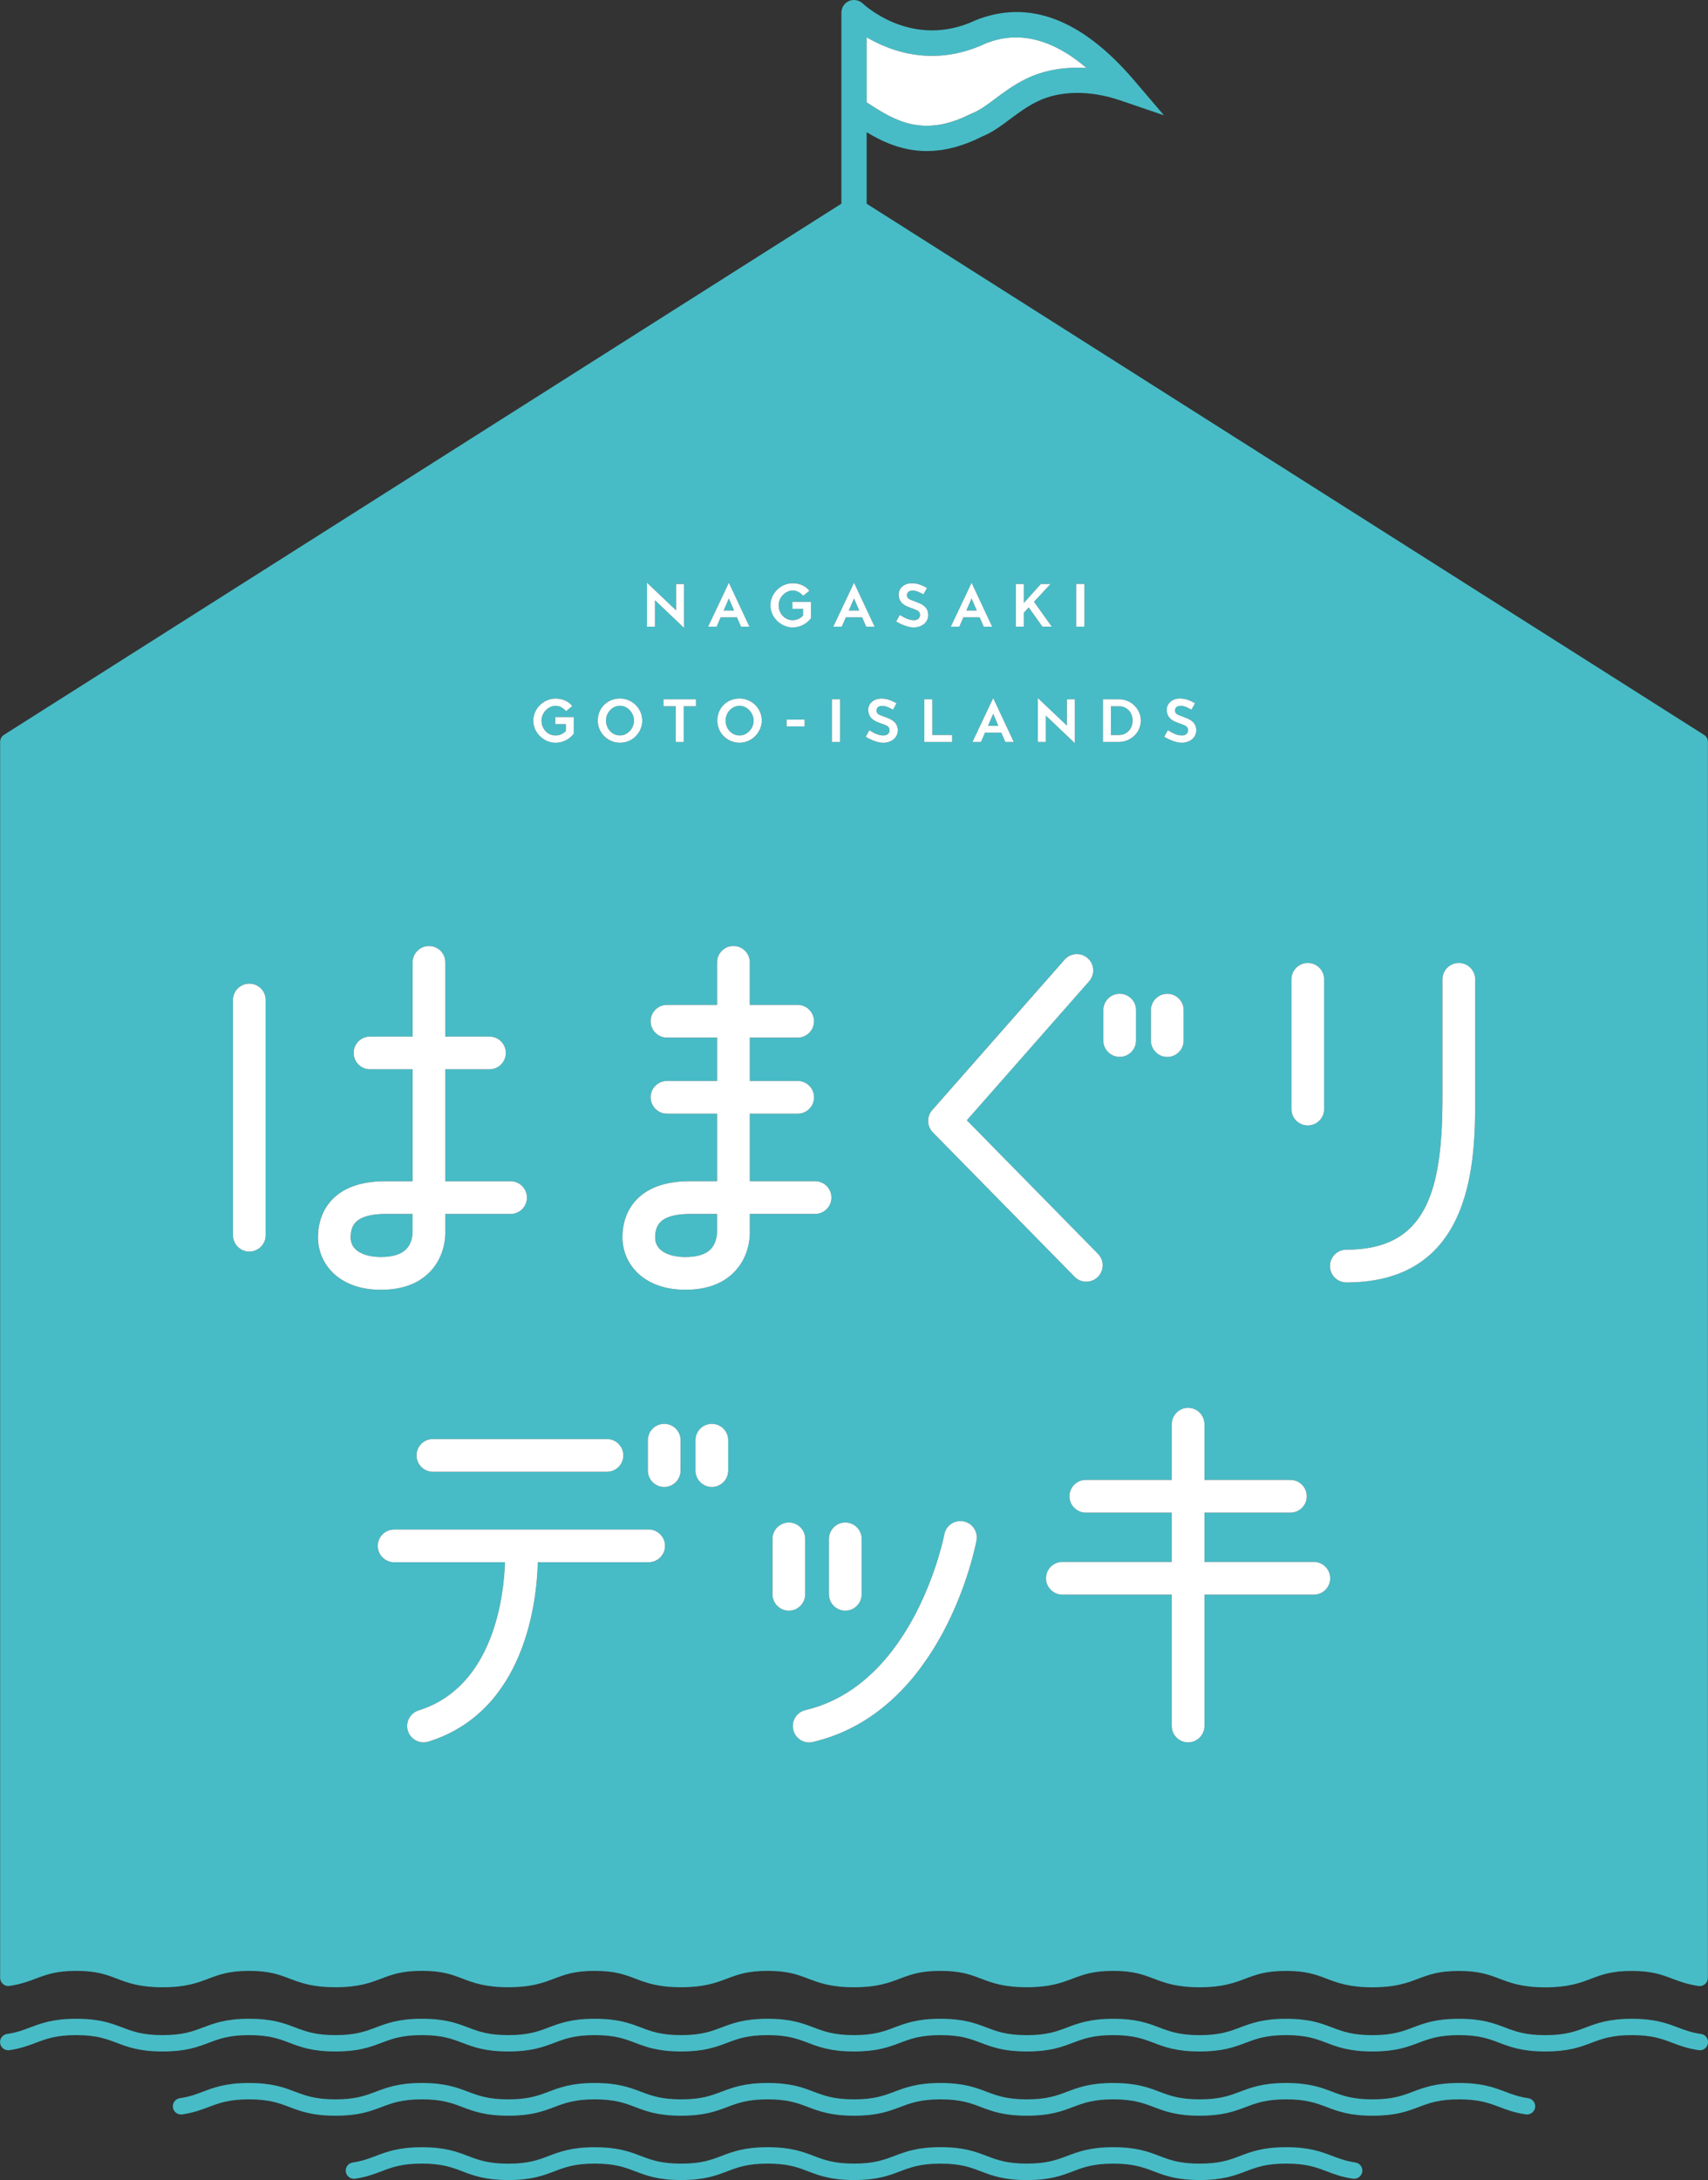 <svg xmlns="http://www.w3.org/2000/svg" id="_&#x30EC;&#x30A4;&#x30E4;&#x30FC;_1" data-name="&#x30EC;&#x30A4;&#x30E4;&#x30FC; 1" viewBox="0 0 500 638"><rect x="0" y="0" width="500" height="638" fill="#333333" stroke="none"/><defs><style> .cls-1 { fill: #fff; } .cls-2 { fill: #47bcc6; } </style></defs><path class="cls-2" d="M181.5,215.24c2.1,0,4.1-1.93,4.1-4.36,0-2.23-1.91-4.33-4.1-4.33s-4.1,1.87-4.1,4.33,1.82,4.36,4.1,4.36Z"></path><path class="cls-2" d="M212.4,210.89c0,2.41,1.82,4.36,4.1,4.36,2.1,0,4.1-1.93,4.1-4.36,0-2.23-1.91-4.33-4.1-4.33s-4.1,1.87-4.1,4.33Z"></path><polygon class="cls-2" points="213.37 175.16 211.84 178.69 214.88 178.69 213.37 175.16"></polygon><path class="cls-2" d="M209.9,360.15v-4.86h-7.47c-.17,0-.33,0-.49,0-4.09,0-7.02.8-8.57,2.33-1.05,1.03-1.58,2.56-1.58,4.55,0,4.22,4.56,5.73,8.83,5.73,3.49,0,6.02-.8,7.51-2.37,1.92-2.03,1.79-5.02,1.79-5.05v-.32Z"></path><polygon class="cls-2" points="284.42 175.16 282.89 178.69 285.93 178.69 284.42 175.16"></polygon><polygon class="cls-2" points="290.75 208.91 289.22 212.43 292.26 212.43 290.75 208.91"></polygon><path class="cls-2" d="M331.56,210.89c0-2.43-1.73-4.19-3.92-4.19h-2.43v8.4h2.43c2.14,0,3.92-1.84,3.92-4.21Z"></path><polygon class="cls-2" points="250.01 175.16 248.48 178.69 251.52 178.69 250.01 175.16"></polygon><path class="cls-2" d="M2.43,581.23c.11,0,.23,0,.35-.03,3.29-.48,5.55-1.33,7.74-2.16,3.04-1.15,5.92-2.24,11.8-2.24s8.76,1.09,11.8,2.24c3.31,1.26,6.74,2.56,13.51,2.56s10.19-1.3,13.5-2.56c3.04-1.15,5.91-2.24,11.79-2.24s8.76,1.09,11.8,2.24c3.31,1.26,6.73,2.55,13.49,2.55s10.19-1.3,13.5-2.56c3.04-1.15,5.91-2.24,11.8-2.24s8.76,1.09,11.8,2.24c3.31,1.26,6.73,2.56,13.5,2.56s10.18-1.3,13.49-2.55c3.04-1.15,5.91-2.24,11.8-2.24s8.77,1.09,11.81,2.24c3.31,1.26,6.73,2.55,13.49,2.55s10.18-1.3,13.5-2.55c3.04-1.15,5.92-2.24,11.81-2.24s8.75,1.09,11.79,2.24c3.31,1.26,6.74,2.56,13.5,2.56s10.19-1.3,13.51-2.56c3.04-1.15,5.91-2.24,11.79-2.24s8.76,1.09,11.8,2.24c3.31,1.26,6.73,2.55,13.48,2.55s10.18-1.3,13.49-2.55c3.04-1.15,5.91-2.24,11.8-2.24s8.75,1.09,11.79,2.24c3.31,1.26,6.74,2.56,13.5,2.56s10.19-1.3,13.5-2.55c3.04-1.15,5.92-2.24,11.81-2.24s8.76,1.09,11.8,2.24c3.31,1.26,6.74,2.56,13.5,2.56s10.19-1.3,13.5-2.55c3.04-1.15,5.92-2.24,11.8-2.24s8.76,1.09,11.8,2.24c3.31,1.26,6.74,2.56,13.5,2.56s10.2-1.3,13.51-2.56c3.04-1.15,5.92-2.24,11.8-2.24s8.76,1.09,11.81,2.24c2.19.83,4.45,1.68,7.74,2.16.11.02.23.03.34.03.57,0,1.13-.21,1.57-.59.53-.46.83-1.12.83-1.81V217.1c0-.82-.42-1.59-1.11-2.02L253.7,59.62v-20.92c4.8,2.87,10.52,5.51,17.61,5.51,4.74,0,10.08-1.18,16.17-4.25,3.01-1.21,5.53-3.1,8.2-5.09,2.42-1.81,4.92-3.68,8-5.18,6.55-3.22,15.41-3.34,24.3-.3l12.75,4.35-8.75-10.25c-15.29-17.92-30.86-23.84-46.47-17.52-18.3,8.58-32.35-4.39-32.96-4.96-.02-.01-.04-.02-.05-.03-.33-.31-.72-.55-1.15-.72-.04-.02-.09-.03-.13-.04-.38-.13-.79-.22-1.22-.22-.02,0-.03,0-.05,0-.03,0-.07,0-.1,0-.46.02-.9.11-1.3.29-.01,0-.02.01-.03.02-.44.19-.83.47-1.16.81,0,0-.01,0-.02.01-.01.01-.02.03-.03.04-.31.33-.57.73-.74,1.16-.01.04-.02.07-.03.11-.14.39-.23.8-.23,1.24v55.93L1.15,215.07c-.69.44-1.11,1.2-1.11,2.02v361.74c0,.7.3,1.36.83,1.81.44.38,1,.59,1.57.59ZM189.89,457.22h-32.45c-.28,11.28-3.61,43.62-32.02,52.5-.48.15-.96.22-1.43.22-2.04,0-3.93-1.31-4.58-3.36-.79-2.53.62-5.22,3.15-6,22.09-6.9,24.96-33.81,25.27-43.35h-32.45c-2.65,0-4.79-2.15-4.79-4.79s2.15-4.79,4.79-4.79h74.51c2.65,0,4.79,2.15,4.79,4.79s-2.15,4.79-4.79,4.79ZM121.92,425.94c0-2.65,2.15-4.79,4.79-4.79h50.96c2.65,0,4.79,2.15,4.79,4.79s-2.15,4.79-4.79,4.79h-50.96c-2.65,0-4.79-2.15-4.79-4.79ZM199.25,430.39c0,2.65-2.15,4.79-4.79,4.79s-4.79-2.15-4.79-4.79v-8.9c0-2.65,2.15-4.79,4.79-4.79s4.79,2.15,4.79,4.79v8.9ZM213.19,430.39c0,2.65-2.15,4.79-4.79,4.79s-4.79-2.15-4.79-4.79v-8.9c0-2.65,2.15-4.79,4.79-4.79s4.79,2.15,4.79,4.79v8.9ZM226.12,466.59v-16.22c0-2.65,2.15-4.79,4.79-4.79s4.79,2.15,4.79,4.79v16.22c0,2.65-2.15,4.79-4.79,4.79s-4.79-2.15-4.79-4.79ZM285.86,450.83c-.38,2.04-9.76,49.99-47.88,58.98-.37.09-.74.13-1.1.13-2.17,0-4.14-1.49-4.66-3.69-.61-2.58.99-5.16,3.56-5.77,32.11-7.58,40.58-50.97,40.66-51.41.49-2.6,3-4.32,5.59-3.83,2.6.49,4.32,2.99,3.83,5.59ZM242.65,466.59v-16.22c0-2.65,2.15-4.79,4.79-4.79s4.79,2.15,4.79,4.79v16.22c0,2.65-2.15,4.79-4.79,4.79s-4.79-2.15-4.79-4.79ZM394.1,365.74c23.44,0,28.15-17.06,28.15-44.59v-34.54c0-2.65,2.15-4.79,4.79-4.79s4.79,2.15,4.79,4.79v34.54c0,17.59,0,54.18-37.74,54.18-2.65,0-4.79-2.15-4.79-4.79s2.15-4.79,4.79-4.79ZM378.05,286.61c0-2.65,2.15-4.79,4.79-4.79s4.79,2.15,4.79,4.79v37.97c0,2.65-2.15,4.79-4.79,4.79s-4.79-2.15-4.79-4.79v-37.97ZM352.61,416.81v16.3h25.16c2.65,0,4.79,2.15,4.79,4.79s-2.15,4.79-4.79,4.79h-25.16v14.42h32.02c2.65,0,4.79,2.15,4.79,4.79s-2.15,4.79-4.79,4.79h-32.02v38.44c0,2.65-2.15,4.79-4.79,4.79s-4.79-2.15-4.79-4.79v-38.44h-32.02c-2.65,0-4.79-2.15-4.79-4.79s2.15-4.79,4.79-4.79h32.02v-14.42h-25.15c-2.65,0-4.79-2.15-4.79-4.79s2.15-4.79,4.79-4.79h25.15v-16.3c0-2.65,2.15-4.79,4.79-4.79s4.79,2.15,4.79,4.79ZM322.97,304.52v-8.9c0-2.65,2.15-4.79,4.79-4.79s4.79,2.15,4.79,4.79v8.9c0,2.65-2.15,4.79-4.79,4.79s-4.79-2.15-4.79-4.79ZM346.46,212.15l-1.93-.72c-1.96-.72-2.98-1.87-2.98-3.69,0-2,1.74-3.31,3.86-3.31,1.66,0,3.02.59,4.43,1.37l-1.04,1.89c-1.51-.83-2.34-1.13-3.15-1.13-1.37,0-1.69.84-1.69,1.37s.25,1.03,1.01,1.31l2.43.95c2,.77,2.8,1.94,2.8,3.51,0,2.27-1.96,3.67-4.32,3.67-1.36,0-3.4-.72-5.07-1.75l1.06-1.91c1.76,1.1,2.99,1.53,4.1,1.53,1.21,0,1.82-.72,1.82-1.55s-.58-1.28-1.33-1.55ZM336.92,295.62c0-2.65,2.15-4.79,4.79-4.79s4.79,2.15,4.79,4.79v8.9c0,2.65-2.15,4.79-4.79,4.79s-4.79-2.15-4.79-4.79v-8.9ZM322.87,204.65h4.77c3.38,0,6.33,2.79,6.33,6.24s-2.71,6.15-6.33,6.26h-4.77v-12.5ZM315.05,170.9h2.41v12.5h-2.41v-12.5ZM318.39,280.42c1.99,1.75,2.18,4.78.43,6.76l-35.8,40.68,38.39,39.09c1.85,1.89,1.83,4.92-.06,6.78-.93.92-2.15,1.37-3.36,1.37s-2.48-.48-3.42-1.43l-41.51-42.27c-1.76-1.79-1.84-4.64-.18-6.53l38.74-44.02c1.75-1.99,4.78-2.18,6.76-.43ZM312.32,204.65h2.34v12.86l-8.51-8.08v7.72h-2.34v-12.86l8.51,8.08v-7.72ZM297.39,170.9h2.34v5.54l4.98-5.54h2.83l-4.84,5.22,5.2,7.29h-2.74l-4.01-5.61-1.42,1.53v4.08h-2.34v-12.5ZM296.78,217.15h-2.48l-1.19-2.73h-4.75l-1.19,2.73h-2.5l6.08-12.86,6.03,12.86ZM284.42,170.54l6.03,12.86h-2.48l-1.19-2.73h-4.75l-1.19,2.73h-2.5l6.08-12.86ZM278.73,215.1v2.05h-8.13v-12.5h2.34v10.45h5.79ZM267.98,178.4l-1.93-.72c-1.96-.72-2.98-1.87-2.98-3.69,0-2,1.74-3.31,3.86-3.31,1.66,0,3.02.59,4.43,1.37l-1.04,1.89c-1.51-.83-2.34-1.13-3.15-1.13-1.37,0-1.69.84-1.69,1.37s.25,1.03,1.01,1.31l2.43.95c2,.77,2.8,1.94,2.8,3.51,0,2.27-1.96,3.67-4.32,3.67-1.36,0-3.4-.72-5.07-1.75l1.06-1.91c1.76,1.1,2.99,1.53,4.1,1.53,1.21,0,1.82-.72,1.82-1.55s-.58-1.28-1.33-1.55ZM262.46,205.8l-1.04,1.89c-1.51-.83-2.34-1.13-3.15-1.13-1.37,0-1.69.84-1.69,1.37s.25,1.03,1.01,1.31l2.43.95c2,.77,2.8,1.94,2.8,3.51,0,2.27-1.96,3.67-4.32,3.67-1.36,0-3.4-.72-5.07-1.75l1.06-1.91c1.76,1.1,2.99,1.53,4.1,1.53,1.21,0,1.82-.72,1.82-1.55s-.58-1.28-1.33-1.55l-1.93-.72c-1.96-.72-2.98-1.87-2.98-3.69,0-2,1.74-3.31,3.87-3.31,1.66,0,3.02.59,4.43,1.37ZM253.7,10.92c7.16,4.21,19.82,8.83,34.77,1.83,9.55-3.86,19.47-1.46,29.59,7.14-6.42-.41-12.53.65-17.64,3.16-3.69,1.81-6.6,3.98-9.16,5.9-2.41,1.8-4.49,3.35-6.65,4.2l-.33.15c-14.19,7.22-22.54,1.91-30.57-3.34V10.92ZM250.01,170.54l6.03,12.86h-2.48l-1.19-2.73h-4.75l-1.19,2.73h-2.5l6.08-12.86ZM243.52,204.65h2.41v12.5h-2.41v-12.5ZM233.5,316.35c2.65,0,4.79,2.15,4.79,4.79s-2.15,4.79-4.79,4.79h-14.01v19.76h19.1c2.65,0,4.79,2.15,4.79,4.79s-2.15,4.79-4.79,4.79h-19.1v4.72c.07,1.4.07,7.26-4.26,11.96-3.37,3.65-8.29,5.51-14.61,5.51-12.66,0-18.42-7.94-18.42-15.31,0-4.58,1.54-8.52,4.44-11.38,3.53-3.48,8.88-5.15,15.86-5.08h7.4v-19.76h-14.66c-2.65,0-4.79-2.15-4.79-4.79s2.15-4.79,4.79-4.79h14.66v-12.68h-14.66c-2.65,0-4.79-2.15-4.79-4.79s2.15-4.79,4.79-4.79h14.66v-12.45c0-2.65,2.15-4.79,4.79-4.79s4.79,2.15,4.79,4.79v12.45h14.01c2.65,0,4.79,2.15,4.79,4.79s-2.15,4.79-4.79,4.79h-14.01v12.68h14.01ZM230.27,212.59v-1.98h5.27v1.98h-5.27ZM232.1,170.68c2.16,0,3.92.95,4.86,2.21l-1.82,1.47c-.79-.88-1.82-1.56-3.04-1.56-2.03,0-4.14,1.92-4.14,4.33s1.8,4.36,4.14,4.36c1.15,0,2.27-.54,2.99-1.33v-2h-3.11v-2.05h5.42v4.86c-1.35,1.69-3.24,2.64-5.29,2.64-3.38,0-6.55-2.86-6.55-6.48,0-3.36,2.86-6.46,6.55-6.46ZM223.02,210.89c0,3.42-2.75,6.48-6.51,6.48s-6.51-2.88-6.51-6.48,2.68-6.46,6.51-6.46c3.49,0,6.51,2.81,6.51,6.46ZM213.37,170.54l6.03,12.86h-2.48l-1.19-2.73h-4.75l-1.19,2.73h-2.5l6.08-12.86ZM203.74,206.7h-3.58v10.45h-2.34v-10.45h-3.58v-2.05h9.5v2.05ZM189.4,170.54l8.51,8.08v-7.72h2.34v12.86l-8.51-8.08v7.72h-2.34v-12.86ZM181.5,204.43c3.49,0,6.51,2.81,6.51,6.46,0,3.42-2.75,6.48-6.51,6.48s-6.51-2.88-6.51-6.48,2.68-6.46,6.51-6.46ZM162.68,204.43c2.16,0,3.92.95,4.86,2.21l-1.82,1.47c-.79-.88-1.82-1.56-3.04-1.56-2.03,0-4.14,1.93-4.14,4.33s1.8,4.36,4.14,4.36c1.15,0,2.27-.54,2.99-1.33v-2h-3.11v-2.05h5.42v4.86c-1.35,1.69-3.24,2.64-5.29,2.64-3.38,0-6.55-2.86-6.55-6.48,0-3.36,2.86-6.46,6.55-6.46ZM97.51,350.78c3.53-3.48,8.87-5.15,15.86-5.08h7.4v-32.76h-12.47c-2.65,0-4.79-2.15-4.79-4.79s2.15-4.79,4.79-4.79h12.47v-21.71c0-2.65,2.15-4.79,4.79-4.79s4.79,2.15,4.79,4.79v21.71h12.92c2.65,0,4.79,2.15,4.79,4.79s-2.15,4.79-4.79,4.79h-12.92v32.76h19.1c2.65,0,4.79,2.15,4.79,4.79s-2.15,4.79-4.79,4.79h-19.1v4.72c.07,1.4.07,7.26-4.26,11.96-3.37,3.65-8.29,5.51-14.61,5.51-12.65,0-18.42-7.94-18.42-15.31,0-4.58,1.54-8.52,4.44-11.38ZM68.18,292.65c0-2.65,2.15-4.79,4.79-4.79s4.79,2.15,4.79,4.79v68.83c0,2.65-2.15,4.79-4.79,4.79s-4.79-2.15-4.79-4.79v-68.83Z"></path><path class="cls-2" d="M111.49,367.89c3.49,0,6.02-.8,7.51-2.37,1.92-2.03,1.79-5.02,1.79-5.05v-.32s-.01-4.86-.01-4.86h-7.47c-.17,0-.33,0-.49,0-4.08,0-7.02.8-8.57,2.33-1.05,1.03-1.58,2.56-1.58,4.55,0,4.22,4.56,5.73,8.83,5.73Z"></path><path class="cls-1" d="M284.28,33.3l.33-.15c2.16-.85,4.24-2.4,6.65-4.2,2.56-1.92,5.47-4.09,9.16-5.9,5.11-2.51,11.22-3.56,17.64-3.16-10.12-8.61-20.04-11.01-29.59-7.14-14.95,7-27.61,2.38-34.77-1.83v19.03c8.04,5.25,16.39,10.56,30.57,3.34Z"></path><polygon class="cls-1" points="191.74 175.68 200.25 183.76 200.25 170.9 197.91 170.9 197.91 178.62 189.4 170.54 189.4 183.4 191.74 183.4 191.74 175.68"></polygon><path class="cls-1" d="M210.98,180.67h4.75l1.19,2.73h2.48l-6.03-12.86-6.08,12.86h2.5l1.19-2.73ZM213.37,175.16l1.51,3.52h-3.04l1.53-3.52Z"></path><path class="cls-1" d="M232.1,183.62c2.05,0,3.94-.96,5.29-2.64v-4.86h-5.42v2.05h3.11v2c-.72.79-1.84,1.33-2.99,1.33-2.34,0-4.14-1.92-4.14-4.36s2.11-4.33,4.14-4.33c1.22,0,2.25.68,3.04,1.56l1.82-1.47c-.94-1.26-2.7-2.21-4.86-2.21-3.69,0-6.55,3.1-6.55,6.46,0,3.62,3.17,6.48,6.55,6.48Z"></path><path class="cls-1" d="M247.62,180.67h4.75l1.19,2.73h2.48l-6.03-12.86-6.08,12.86h2.5l1.19-2.73ZM250.01,175.16l1.51,3.52h-3.04l1.53-3.52Z"></path><path class="cls-1" d="M267.5,181.5c-1.11,0-2.34-.43-4.1-1.53l-1.06,1.91c1.68,1.02,3.71,1.75,5.07,1.75,2.36,0,4.32-1.4,4.32-3.67,0-1.56-.81-2.73-2.8-3.51l-2.43-.95c-.75-.29-1.01-.79-1.01-1.31s.33-1.37,1.69-1.37c.81,0,1.64.3,3.15,1.13l1.04-1.89c-1.4-.77-2.77-1.37-4.43-1.37-2.12,0-3.86,1.31-3.86,3.31,0,1.82,1.02,2.97,2.98,3.69l1.93.72c.75.27,1.33.7,1.33,1.55s-.61,1.55-1.82,1.55Z"></path><path class="cls-1" d="M282.03,180.67h4.75l1.19,2.73h2.48l-6.03-12.86-6.08,12.86h2.5l1.19-2.73ZM284.42,175.16l1.51,3.52h-3.04l1.53-3.52Z"></path><polygon class="cls-1" points="299.73 179.32 301.15 177.79 305.16 183.4 307.9 183.4 302.7 176.12 307.54 170.9 304.71 170.9 299.73 176.44 299.73 170.9 297.39 170.9 297.39 183.4 299.73 183.4 299.73 179.32"></polygon><rect class="cls-1" x="315.05" y="170.9" width="2.41" height="12.5"></rect><path class="cls-1" d="M162.68,217.37c2.05,0,3.94-.96,5.29-2.64v-4.86h-5.42v2.05h3.11v2c-.72.79-1.83,1.33-2.99,1.33-2.34,0-4.14-1.93-4.14-4.36s2.1-4.33,4.14-4.33c1.22,0,2.25.68,3.04,1.56l1.82-1.47c-.93-1.26-2.7-2.21-4.86-2.21-3.69,0-6.55,3.1-6.55,6.46,0,3.62,3.17,6.48,6.55,6.48Z"></path><path class="cls-1" d="M181.5,217.37c3.76,0,6.51-3.06,6.51-6.48,0-3.65-3.02-6.46-6.51-6.46-3.83,0-6.51,2.88-6.51,6.46s2.86,6.48,6.51,6.48ZM181.5,206.55c2.2,0,4.1,2.1,4.1,4.33,0,2.43-2,4.36-4.1,4.36-2.29,0-4.1-1.94-4.1-4.36s1.91-4.33,4.1-4.33Z"></path><polygon class="cls-1" points="194.24 206.7 197.82 206.7 197.82 217.15 200.16 217.15 200.16 206.7 203.74 206.7 203.74 204.65 194.24 204.65 194.24 206.7"></polygon><path class="cls-1" d="M209.99,210.89c0,3.6,2.86,6.48,6.51,6.48s6.51-3.06,6.51-6.48c0-3.65-3.02-6.46-6.51-6.46-3.83,0-6.51,2.88-6.51,6.46ZM220.61,210.89c0,2.43-2,4.36-4.1,4.36-2.29,0-4.1-1.94-4.1-4.36s1.91-4.33,4.1-4.33,4.1,2.1,4.1,4.33Z"></path><rect class="cls-1" x="230.27" y="210.61" width="5.27" height="1.98"></rect><rect class="cls-1" x="243.52" y="204.65" width="2.41" height="12.5"></rect><path class="cls-1" d="M254.17,207.74c0,1.82,1.02,2.97,2.98,3.69l1.93.72c.75.27,1.33.7,1.33,1.55s-.61,1.55-1.82,1.55c-1.11,0-2.34-.43-4.1-1.53l-1.06,1.91c1.67,1.02,3.71,1.75,5.07,1.75,2.36,0,4.32-1.4,4.32-3.67,0-1.56-.81-2.73-2.8-3.51l-2.43-.95c-.75-.29-1.01-.79-1.01-1.31s.33-1.37,1.69-1.37c.81,0,1.64.3,3.15,1.13l1.04-1.89c-1.4-.77-2.77-1.37-4.43-1.37-2.12,0-3.87,1.31-3.87,3.31Z"></path><polygon class="cls-1" points="270.59 204.65 270.59 217.15 278.73 217.15 278.73 215.1 272.93 215.1 272.93 204.65 270.59 204.65"></polygon><path class="cls-1" d="M287.17,217.15l1.19-2.73h4.75l1.19,2.73h2.48l-6.03-12.86-6.08,12.86h2.5ZM290.75,208.91l1.51,3.52h-3.04l1.53-3.52Z"></path><polygon class="cls-1" points="303.82 217.15 306.15 217.15 306.15 209.43 314.66 217.51 314.66 204.65 312.32 204.65 312.32 212.36 303.82 204.29 303.82 217.15"></polygon><path class="cls-1" d="M333.97,210.89c0-3.45-2.95-6.24-6.33-6.24h-4.77v12.5h4.77c3.62-.11,6.33-2.91,6.33-6.26ZM325.21,206.7h2.43c2.19,0,3.92,1.76,3.92,4.19s-1.78,4.21-3.92,4.21h-2.43v-8.4Z"></path><path class="cls-1" d="M345.97,215.24c-1.11,0-2.34-.43-4.1-1.53l-1.06,1.91c1.68,1.02,3.71,1.75,5.07,1.75,2.36,0,4.32-1.4,4.32-3.67,0-1.56-.81-2.73-2.8-3.51l-2.43-.95c-.75-.29-1.01-.79-1.01-1.31s.33-1.37,1.69-1.37c.81,0,1.64.3,3.15,1.13l1.04-1.89c-1.4-.77-2.77-1.37-4.43-1.37-2.12,0-3.86,1.31-3.86,3.31,0,1.82,1.02,2.97,2.98,3.69l1.93.72c.75.27,1.33.7,1.33,1.55s-.61,1.55-1.82,1.55Z"></path><path class="cls-2" d="M497.95,595.27c-2.77-.41-4.7-1.13-6.74-1.9-3.31-1.25-6.74-2.55-13.51-2.55s-10.19,1.3-13.5,2.55c-3.04,1.15-5.92,2.24-11.81,2.24s-8.76-1.09-11.8-2.24c-3.31-1.26-6.74-2.55-13.5-2.55s-10.19,1.3-13.5,2.55c-3.04,1.15-5.92,2.24-11.8,2.24s-8.76-1.09-11.8-2.24c-3.31-1.26-6.74-2.55-13.5-2.55s-10.19,1.3-13.51,2.55c-3.04,1.15-5.92,2.24-11.8,2.24s-8.76-1.09-11.81-2.24c-3.31-1.26-6.73-2.55-13.5-2.55s-10.19,1.3-13.5,2.55c-3.04,1.15-5.91,2.24-11.79,2.24s-8.74-1.09-11.78-2.24c-3.31-1.26-6.74-2.56-13.5-2.56s-10.18,1.3-13.49,2.55c-3.04,1.15-5.92,2.24-11.81,2.24s-8.76-1.09-11.81-2.24c-3.31-1.25-6.73-2.55-13.48-2.55s-10.2,1.3-13.51,2.55c-3.04,1.15-5.91,2.24-11.8,2.24s-8.75-1.09-11.79-2.24c-3.31-1.26-6.74-2.55-13.51-2.55s-10.19,1.3-13.5,2.55c-3.04,1.15-5.91,2.24-11.79,2.24s-8.76-1.09-11.8-2.24c-3.31-1.26-6.73-2.55-13.5-2.55s-10.19,1.3-13.5,2.55c-3.04,1.15-5.92,2.24-11.8,2.24s-8.75-1.09-11.79-2.24c-3.31-1.26-6.73-2.55-13.5-2.55s-10.18,1.3-13.49,2.55c-3.04,1.15-5.92,2.24-11.81,2.24s-8.77-1.09-11.81-2.24c-3.31-1.26-6.74-2.55-13.5-2.55s-10.19,1.3-13.5,2.55c-2.04.77-3.96,1.5-6.74,1.9-1.31.19-2.22,1.41-2.03,2.72.19,1.31,1.41,2.22,2.72,2.02,3.29-.48,5.55-1.34,7.74-2.16,3.04-1.15,5.92-2.24,11.81-2.24s8.76,1.09,11.81,2.24c3.31,1.26,6.74,2.55,13.51,2.55s10.19-1.3,13.5-2.55c3.04-1.15,5.91-2.24,11.79-2.24s8.76,1.09,11.8,2.24c3.31,1.26,6.73,2.55,13.49,2.55s10.19-1.3,13.5-2.55c3.04-1.15,5.92-2.24,11.8-2.24s8.76,1.09,11.8,2.24c3.31,1.26,6.73,2.55,13.5,2.55s10.18-1.3,13.49-2.55c3.04-1.15,5.92-2.24,11.8-2.24s8.77,1.09,11.81,2.24c3.31,1.26,6.73,2.55,13.49,2.55s10.18-1.3,13.5-2.55c3.04-1.15,5.92-2.24,11.81-2.24s8.75,1.09,11.79,2.24c3.31,1.26,6.74,2.55,13.51,2.55s10.19-1.3,13.51-2.55c3.04-1.15,5.91-2.24,11.79-2.24s8.76,1.09,11.8,2.24c3.31,1.25,6.73,2.55,13.48,2.55s10.18-1.3,13.49-2.55c3.04-1.15,5.91-2.24,11.8-2.24s8.76,1.09,11.8,2.24c3.31,1.26,6.74,2.55,13.5,2.55s10.19-1.3,13.5-2.55c3.04-1.15,5.92-2.24,11.81-2.24s8.76,1.09,11.8,2.24c3.31,1.26,6.74,2.55,13.5,2.55s10.19-1.3,13.5-2.55c3.04-1.15,5.92-2.24,11.81-2.24s8.76,1.09,11.8,2.24c3.31,1.26,6.74,2.55,13.5,2.55s10.2-1.3,13.51-2.55c3.04-1.15,5.92-2.24,11.81-2.24s8.77,1.09,11.81,2.24c2.19.83,4.45,1.68,7.74,2.16,1.31.2,2.53-.71,2.72-2.02.19-1.31-.71-2.53-2.02-2.72Z"></path><path class="cls-2" d="M447.35,614.06c-2.77-.41-4.69-1.13-6.73-1.9-3.31-1.25-6.74-2.55-13.51-2.55s-10.19,1.3-13.5,2.55c-3.05,1.15-5.92,2.24-11.82,2.24s-8.76-1.09-11.8-2.24c-3.31-1.25-6.74-2.55-13.5-2.55s-10.19,1.3-13.5,2.55c-3.04,1.15-5.92,2.24-11.8,2.24s-8.76-1.09-11.8-2.24c-3.31-1.25-6.74-2.55-13.51-2.55s-10.18,1.3-13.49,2.55c-3.04,1.15-5.91,2.24-11.8,2.24s-8.75-1.09-11.79-2.24c-3.31-1.25-6.73-2.55-13.49-2.55s-10.19,1.3-13.5,2.55c-3.05,1.15-5.92,2.24-11.81,2.24s-8.76-1.09-11.8-2.24c-3.31-1.26-6.73-2.55-13.49-2.55s-10.19,1.3-13.5,2.55c-3.04,1.15-5.91,2.24-11.79,2.24s-8.76-1.09-11.81-2.24c-3.31-1.25-6.74-2.55-13.51-2.55s-10.19,1.3-13.5,2.55c-3.04,1.15-5.91,2.24-11.8,2.24s-8.76-1.09-11.8-2.24c-3.31-1.25-6.73-2.55-13.5-2.55s-10.19,1.3-13.5,2.55c-3.04,1.15-5.91,2.24-11.79,2.24s-8.77-1.09-11.81-2.24c-3.31-1.25-6.74-2.55-13.51-2.55s-10.19,1.3-13.5,2.55c-2.04.77-3.96,1.5-6.74,1.9-1.31.19-2.22,1.41-2.02,2.72.19,1.31,1.42,2.22,2.72,2.02,3.29-.48,5.55-1.34,7.74-2.16,3.04-1.15,5.92-2.24,11.81-2.24s8.77,1.09,11.82,2.24c3.31,1.26,6.74,2.55,13.51,2.55s10.18-1.3,13.49-2.55c3.04-1.15,5.92-2.24,11.8-2.24s8.76,1.09,11.8,2.24c3.31,1.25,6.73,2.55,13.5,2.55s10.18-1.3,13.49-2.55c3.04-1.15,5.91-2.24,11.8-2.24s8.77,1.09,11.81,2.24c3.31,1.26,6.74,2.55,13.5,2.55s10.18-1.3,13.49-2.55c3.04-1.15,5.92-2.24,11.81-2.24s8.76,1.09,11.8,2.24c3.31,1.25,6.74,2.55,13.5,2.55s10.19-1.3,13.51-2.55c3.04-1.15,5.92-2.24,11.8-2.24s8.75,1.09,11.79,2.24c3.31,1.25,6.73,2.55,13.49,2.55s10.19-1.3,13.5-2.55c3.04-1.15,5.91-2.24,11.79-2.24s8.77,1.09,11.81,2.24c3.31,1.26,6.74,2.55,13.5,2.55s10.19-1.3,13.5-2.55c3.04-1.15,5.92-2.24,11.81-2.24s8.77,1.09,11.81,2.24c3.31,1.26,6.73,2.55,13.49,2.55s10.2-1.3,13.51-2.55c3.04-1.15,5.92-2.24,11.8-2.24s8.77,1.09,11.82,2.24c2.19.83,4.44,1.68,7.72,2.16,1.31.19,2.53-.71,2.72-2.02.19-1.31-.71-2.53-2.02-2.72Z"></path><path class="cls-2" d="M396.76,632.87c-2.77-.41-4.69-1.14-6.73-1.91-3.32-1.26-6.75-2.56-13.52-2.56s-10.19,1.3-13.5,2.56c-3.04,1.16-5.92,2.25-11.81,2.25s-8.77-1.09-11.81-2.25c-3.31-1.26-6.73-2.56-13.49-2.56s-10.19,1.3-13.5,2.56c-3.04,1.15-5.91,2.24-11.79,2.24s-8.75-1.09-11.79-2.25c-3.31-1.26-6.73-2.56-13.49-2.56s-10.19,1.3-13.5,2.56c-3.04,1.15-5.92,2.25-11.81,2.25s-8.75-1.09-11.79-2.24c-3.31-1.26-6.74-2.56-13.51-2.56s-10.19,1.3-13.5,2.56c-3.04,1.16-5.91,2.25-11.8,2.25s-8.76-1.09-11.8-2.24c-3.31-1.26-6.74-2.56-13.51-2.56s-10.19,1.3-13.5,2.56c-3.04,1.16-5.92,2.25-11.8,2.25s-8.77-1.09-11.81-2.25c-3.31-1.26-6.74-2.56-13.5-2.56s-10.2,1.3-13.52,2.56c-2.03.77-3.95,1.5-6.72,1.91-1.31.19-2.21,1.41-2.02,2.72.19,1.31,1.41,2.19,2.72,2.02,3.28-.48,5.54-1.34,7.72-2.17,3.04-1.16,5.92-2.25,11.82-2.25s8.76,1.09,11.8,2.25c3.31,1.26,6.74,2.56,13.51,2.56s10.19-1.3,13.5-2.56c3.04-1.16,5.92-2.25,11.8-2.25s8.76,1.09,11.81,2.25c3.31,1.26,6.74,2.56,13.5,2.56s10.19-1.3,13.5-2.56c3.04-1.16,5.91-2.25,11.8-2.25s8.76,1.09,11.81,2.25c3.31,1.26,6.73,2.56,13.49,2.56s10.2-1.3,13.51-2.56c3.04-1.15,5.92-2.24,11.8-2.24s8.75,1.09,11.79,2.25c3.31,1.26,6.73,2.56,13.5,2.56s10.18-1.3,13.49-2.56c3.04-1.16,5.92-2.25,11.8-2.25s8.75,1.09,11.79,2.24c3.31,1.26,6.74,2.56,13.51,2.56s10.2-1.3,13.51-2.56c3.04-1.16,5.92-2.25,11.8-2.25s8.77,1.09,11.82,2.25c2.19.83,4.44,1.69,7.73,2.17,1.3.17,2.52-.72,2.72-2.02.19-1.31-.71-2.53-2.02-2.72Z"></path><path class="cls-1" d="M194.45,416.7c-2.65,0-4.79,2.15-4.79,4.79v8.9c0,2.65,2.15,4.79,4.79,4.79s4.79-2.15,4.79-4.79v-8.9c0-2.65-2.15-4.79-4.79-4.79Z"></path><path class="cls-1" d="M208.39,416.7c-2.65,0-4.79,2.15-4.79,4.79v8.9c0,2.65,2.15,4.79,4.79,4.79s4.79-2.15,4.79-4.79v-8.9c0-2.65-2.15-4.79-4.79-4.79Z"></path><path class="cls-1" d="M177.68,430.73c2.65,0,4.79-2.15,4.79-4.79s-2.15-4.79-4.79-4.79h-50.96c-2.65,0-4.79,2.15-4.79,4.79s2.15,4.79,4.79,4.79h50.96Z"></path><path class="cls-1" d="M189.89,447.64h-74.51c-2.65,0-4.79,2.15-4.79,4.79s2.15,4.79,4.79,4.79h32.45c-.31,9.54-3.18,36.45-25.27,43.35-2.53.79-3.94,3.48-3.15,6,.64,2.05,2.53,3.36,4.58,3.36.47,0,.96-.07,1.43-.22,28.41-8.88,31.74-41.21,32.02-52.5h32.45c2.65,0,4.79-2.15,4.79-4.79s-2.15-4.79-4.79-4.79Z"></path><path class="cls-1" d="M282.03,445.24c-2.6-.49-5.11,1.23-5.59,3.83-.08.44-8.55,43.83-40.66,51.41-2.58.61-4.17,3.19-3.56,5.77.52,2.21,2.49,3.69,4.66,3.69.36,0,.73-.04,1.1-.13,38.12-8.99,47.5-56.95,47.88-58.98.49-2.6-1.23-5.11-3.83-5.59Z"></path><path class="cls-1" d="M235.71,466.59v-16.22c0-2.65-2.15-4.79-4.79-4.79s-4.79,2.15-4.79,4.79v16.22c0,2.65,2.15,4.79,4.79,4.79s4.79-2.15,4.79-4.79Z"></path><path class="cls-1" d="M252.24,466.59v-16.22c0-2.65-2.15-4.79-4.79-4.79s-4.79,2.15-4.79,4.79v16.22c0,2.65,2.15,4.79,4.79,4.79s4.79-2.15,4.79-4.79Z"></path><path class="cls-1" d="M343.02,416.81v16.3h-25.15c-2.65,0-4.79,2.15-4.79,4.79s2.15,4.79,4.79,4.79h25.15v14.42h-32.02c-2.65,0-4.79,2.15-4.79,4.79s2.15,4.79,4.79,4.79h32.02v38.44c0,2.65,2.15,4.79,4.79,4.79s4.79-2.15,4.79-4.79v-38.44h32.02c2.65,0,4.79-2.15,4.79-4.79s-2.15-4.79-4.79-4.79h-32.02v-14.42h25.16c2.65,0,4.79-2.15,4.79-4.79s-2.15-4.79-4.79-4.79h-25.16v-16.3c0-2.65-2.15-4.79-4.79-4.79s-4.79,2.15-4.79,4.79Z"></path><path class="cls-1" d="M72.98,366.28c2.65,0,4.79-2.15,4.79-4.79v-68.83c0-2.65-2.15-4.79-4.79-4.79s-4.79,2.15-4.79,4.79v68.83c0,2.65,2.15,4.79,4.79,4.79Z"></path><path class="cls-1" d="M111.49,377.47c6.32,0,11.23-1.85,14.61-5.51,4.34-4.7,4.33-10.56,4.26-11.96v-4.72h19.1c2.65,0,4.79-2.15,4.79-4.79s-2.15-4.79-4.79-4.79h-19.1v-32.76h12.92c2.65,0,4.79-2.15,4.79-4.79s-2.15-4.79-4.79-4.79h-12.92v-21.71c0-2.65-2.15-4.79-4.79-4.79s-4.79,2.15-4.79,4.79v21.71h-12.47c-2.65,0-4.79,2.15-4.79,4.79s2.15,4.79,4.79,4.79h12.47v32.76h-7.4c-6.99-.08-12.33,1.6-15.86,5.08-2.91,2.86-4.44,6.8-4.44,11.38,0,7.37,5.76,15.31,18.42,15.31ZM104.24,357.61c1.55-1.53,4.48-2.33,8.57-2.33.16,0,.33,0,.49,0h7.47v5.18s.15,3.02-1.78,5.05c-1.49,1.57-4.01,2.37-7.51,2.37-4.27,0-8.83-1.5-8.83-5.73,0-1.99.53-3.52,1.58-4.55Z"></path><path class="cls-1" d="M233.5,303.67c2.65,0,4.79-2.15,4.79-4.79s-2.15-4.79-4.79-4.79h-14.01v-12.45c0-2.65-2.15-4.79-4.79-4.79s-4.79,2.15-4.79,4.79v12.45h-14.66c-2.65,0-4.79,2.15-4.79,4.79s2.15,4.79,4.79,4.79h14.66v12.68h-14.66c-2.65,0-4.79,2.15-4.79,4.79s2.15,4.79,4.79,4.79h14.66v19.76h-7.4c-6.97-.08-12.33,1.6-15.86,5.08-2.91,2.86-4.44,6.8-4.44,11.38,0,7.37,5.77,15.31,18.42,15.31,6.32,0,11.23-1.85,14.61-5.51,4.34-4.7,4.33-10.56,4.26-11.96v-4.72h19.1c2.65,0,4.79-2.15,4.79-4.79s-2.15-4.79-4.79-4.79h-19.1v-19.76h14.01c2.65,0,4.79-2.15,4.79-4.79s-2.15-4.79-4.79-4.79h-14.01v-12.68h14.01ZM208.13,365.52c-1.49,1.57-4.01,2.37-7.51,2.37-4.27,0-8.83-1.5-8.83-5.73,0-1.99.53-3.52,1.58-4.55,1.55-1.53,4.48-2.33,8.57-2.33.16,0,.33,0,.49,0h7.47v5.18s.15,3.02-1.78,5.05Z"></path><path class="cls-1" d="M272.89,324.87c-1.66,1.89-1.58,4.73.18,6.53l41.51,42.27c.94.96,2.18,1.43,3.42,1.43s2.43-.46,3.36-1.37c1.89-1.86,1.92-4.89.06-6.78l-38.39-39.09,35.8-40.68c1.75-1.99,1.56-5.02-.43-6.76-1.99-1.75-5.02-1.56-6.76.43l-38.74,44.02Z"></path><path class="cls-1" d="M332.56,304.52v-8.9c0-2.65-2.15-4.79-4.79-4.79s-4.79,2.15-4.79,4.79v8.9c0,2.65,2.15,4.79,4.79,4.79s4.79-2.15,4.79-4.79Z"></path><path class="cls-1" d="M341.71,309.32c2.65,0,4.79-2.15,4.79-4.79v-8.9c0-2.65-2.15-4.79-4.79-4.79s-4.79,2.15-4.79,4.79v8.9c0,2.65,2.15,4.79,4.79,4.79Z"></path><path class="cls-1" d="M382.84,329.37c2.65,0,4.79-2.15,4.79-4.79v-37.97c0-2.65-2.15-4.79-4.79-4.79s-4.79,2.15-4.79,4.79v37.97c0,2.65,2.15,4.79,4.79,4.79Z"></path><path class="cls-1" d="M394.1,375.33c37.74,0,37.74-36.59,37.74-54.18v-34.54c0-2.65-2.15-4.79-4.79-4.79s-4.79,2.15-4.79,4.79v34.54c0,27.53-4.71,44.59-28.15,44.59-2.65,0-4.79,2.15-4.79,4.79s2.15,4.79,4.79,4.79Z"></path></svg>
